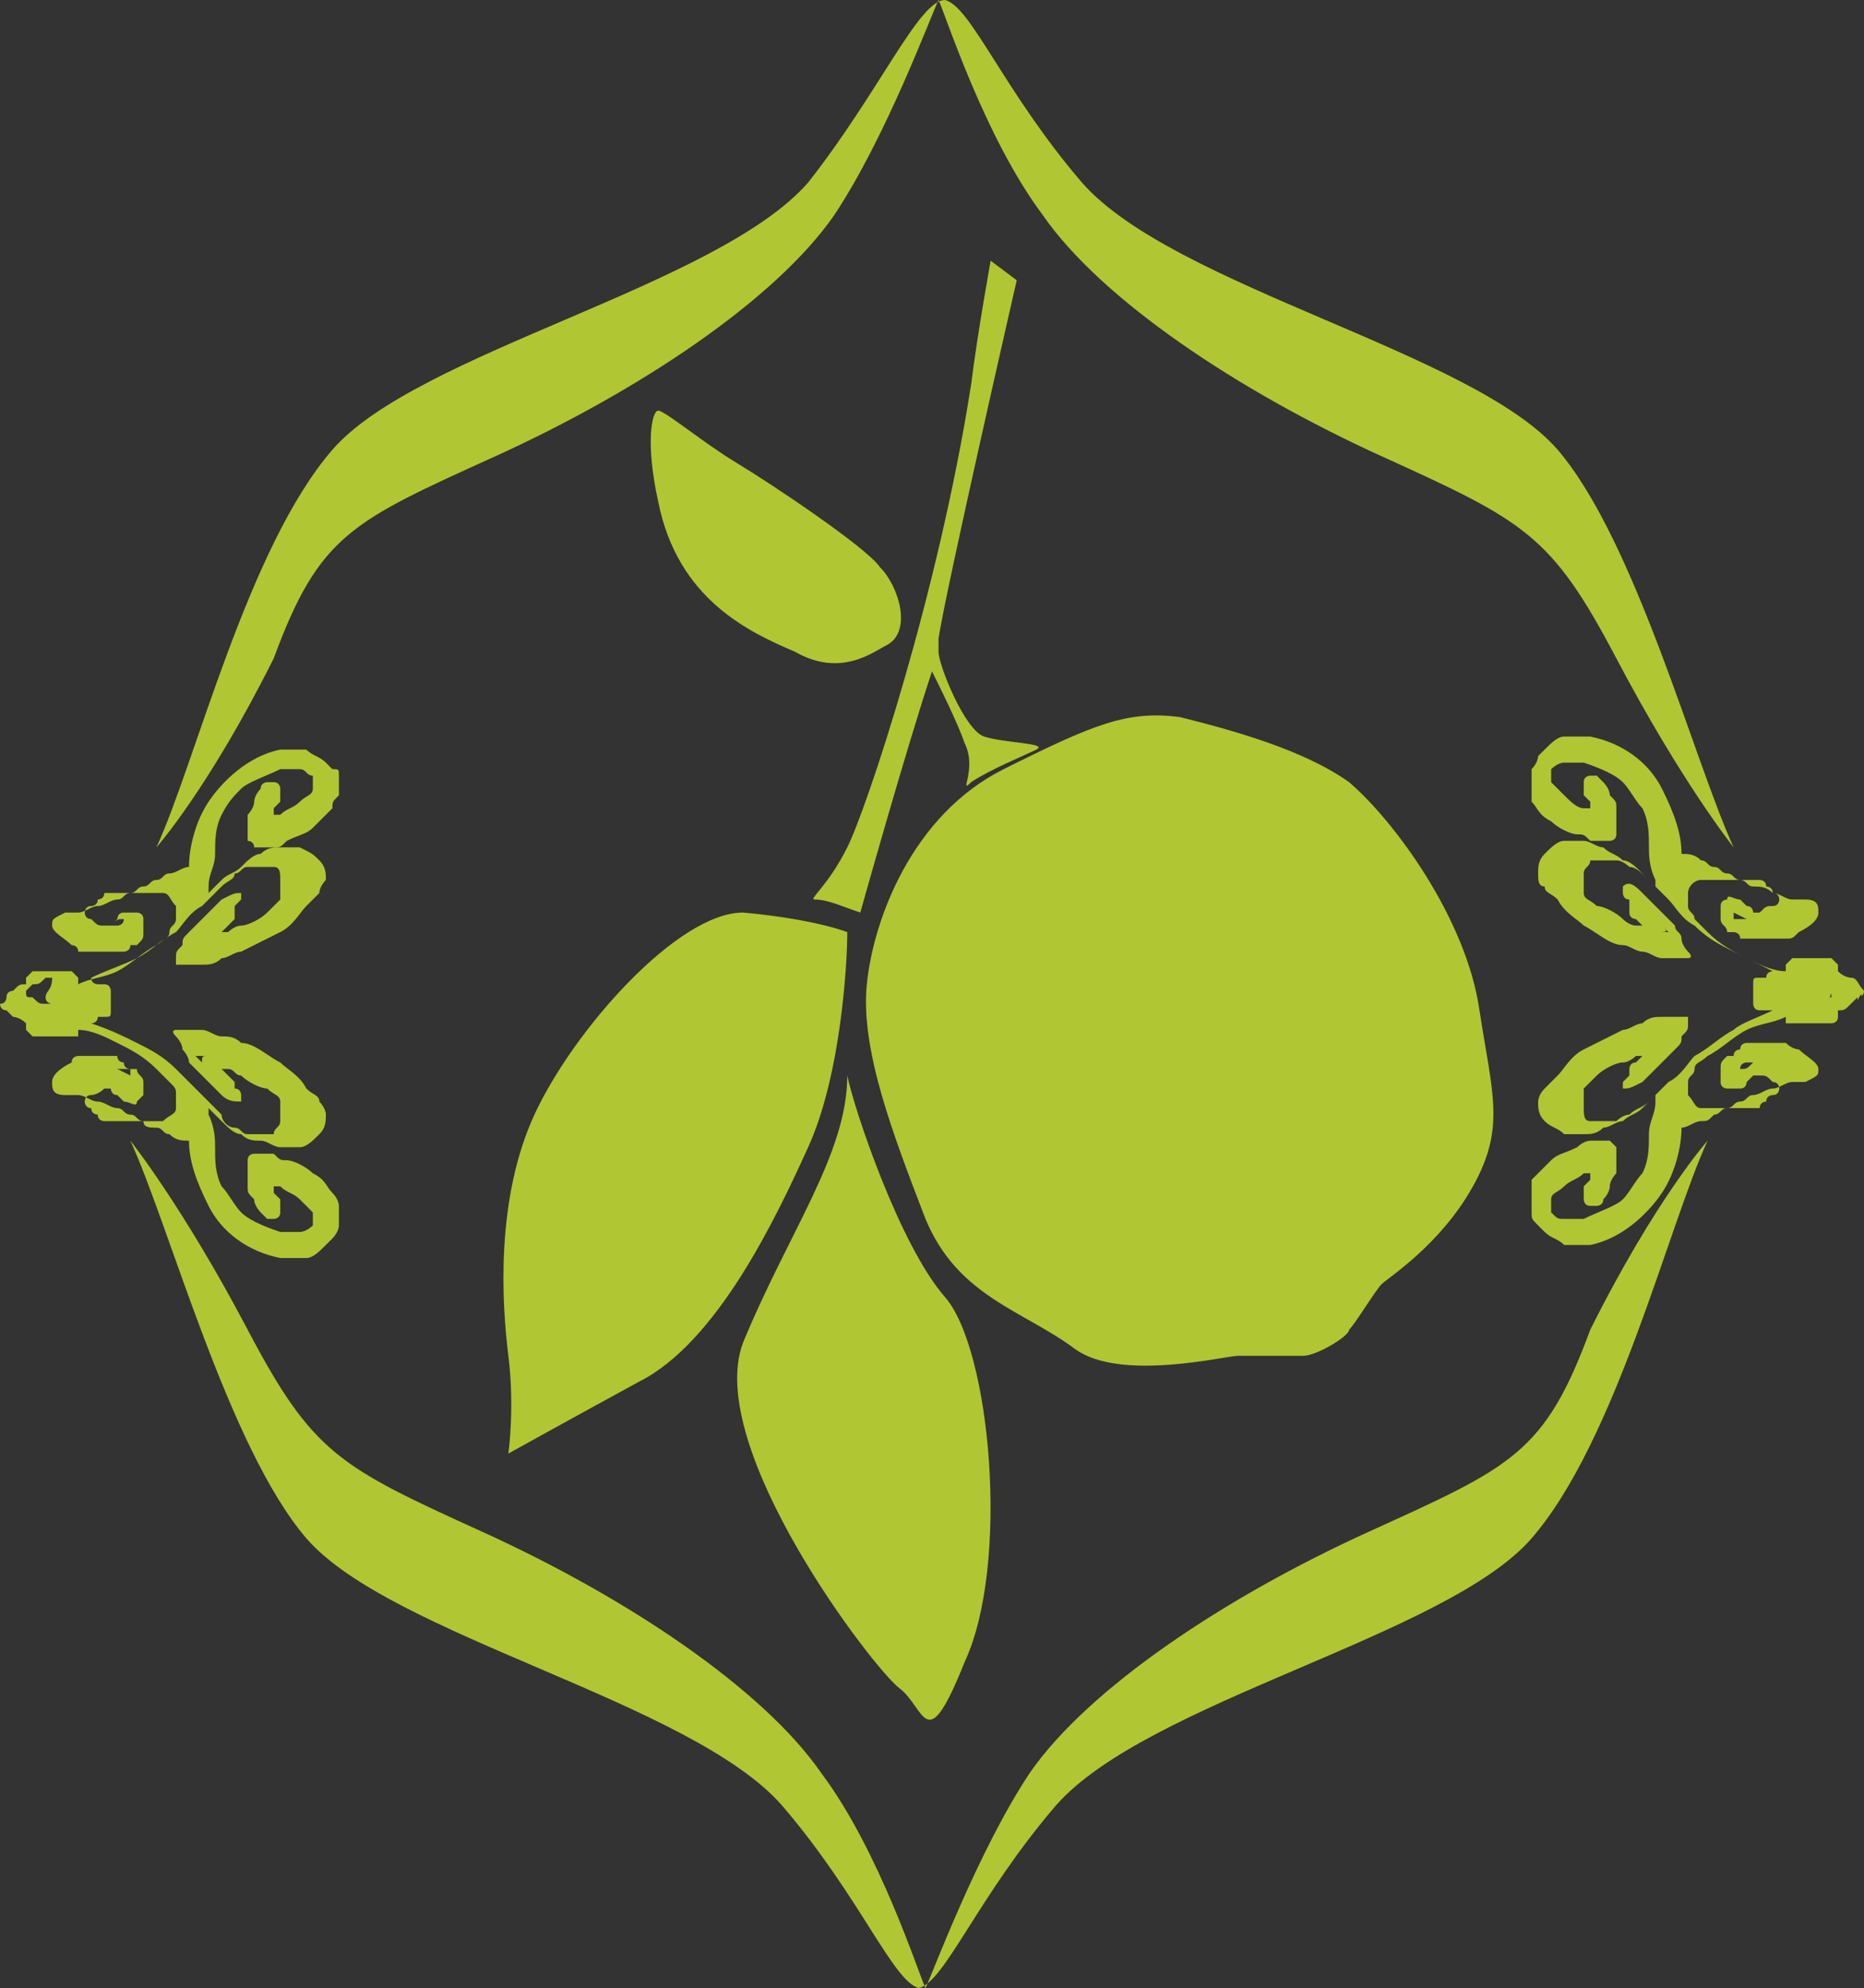 <?xml version="1.0" encoding="UTF-8" standalone="no"?>
<!-- Generator: Adobe Illustrator 22.1.0, SVG Export Plug-In . SVG Version: 6.00 Build 0)  -->

<svg
   xmlns:dc="http://purl.org/dc/elements/1.1/"
   xmlns:cc="http://creativecommons.org/ns#"
   xmlns:rdf="http://www.w3.org/1999/02/22-rdf-syntax-ns#"
   xmlns:svg="http://www.w3.org/2000/svg"
   xmlns="http://www.w3.org/2000/svg"
   xmlns:sodipodi="http://sodipodi.sourceforge.net/DTD/sodipodi-0.dtd"
   xmlns:inkscape="http://www.inkscape.org/namespaces/inkscape"
   version="1.1"
   id="Calque_1"
   x="0px"
   y="0px"
   viewBox="0 0 28.6 30.5"
   xml:space="preserve"
   sodipodi:docname="mobile-logo-mas-bnew.svg"
   width="28.6"
   height="30.5"
   inkscape:version="0.92.3 (2405546, 2018-03-11)"><rect x="0" y="0" width="28.6" height="30.5" fill="#333333" stroke="none"/><defs
   id="defs4060" /><sodipodi:namedview
   pagecolor="#ffffff"
   bordercolor="#666666"
   borderopacity="1"
   objecttolerance="10"
   gridtolerance="10"
   guidetolerance="10"
   inkscape:pageopacity="0"
   inkscape:pageshadow="2"
   inkscape:window-width="511"
   inkscape:window-height="403"
   id="namedview4058"
   showgrid="false"
   inkscape:zoom="5.4124501"
   inkscape:cx="14.050003"
   inkscape:cy="11.030736"
   inkscape:window-x="252"
   inkscape:window-y="270"
   inkscape:window-maximized="0"
   inkscape:current-layer="Calque_1" />
<style
   type="text/css"
   id="style3995">
	.st0{fill:#B1C633;}
	.st1{fill:#FFFFFF;}
</style>
<path
   class="st0"
   d="m 19,20.8 c 0.2,0 0.7,0 1,0 0.2,0 0.7,-0.3 0.7,-0.4 0.1,-0.1 0.4,-0.6 0.5,-0.7 0.1,-0.1 0.9,-0.6 1.4,-1.5 0.5,-0.9 0.3,-1.4 0.1,-2.7 -0.2,-1.4 -1.3,-2.9 -2,-3.5 -0.7,-0.5 -1.8,-0.8 -2.6,-1 -0.8,-0.1 -1.3,0.1 -2.7,0.8 -1.4,0.7 -2,2.3 -2.1,3.3 -0.1,1 0.4,2.3 0.9,3.6 0.5,1.2 1.5,1.4 2.3,2 0.7,0.5 2.3,0.1 2.5,0.1 z M 11.3,7.1 C 10.8,6.8 10.2,6.3 10.1,6.3 c -0.1,0 -0.2,0.5 0,1.4 0.3,1.5 1.4,2 2.1,2.3 0.7,0.4 1.2,0 1.4,-0.1 C 14,9.7 13.8,9 13.5,8.7 13.3,8.4 11.8,7.4 11.3,7.1 Z m 2.5,18.8 c 0.4,0.3 0.4,1.1 1,-0.4 0.7,-1.5 0.4,-4.8 -0.3,-5.6 -0.7,-0.8 -1.4,-2.9 -1.5,-3.4 0,0 0,0 0,0 0,1.2 -0.9,2.4 -1.6,4.1 -0.6,1.6 2,5 2.4,5.3 z m -4,-4.7 c 1.2,-0.6 2.1,-2.5 2.6,-3.6 0.5,-1.1 0.6,-2.8 0.6,-3.3 0,0 -0.5,-0.2 -1.6,-0.3 -1,0 -2.6,1.8 -3.2,3.1 -0.6,1.3 -0.5,2.9 -0.4,3.7 0.1,0.8 0,1.5 0,1.5 0,0 0.9,-0.5 2,-1.1 z M 15.6,4.3 15.2,4 c 0,0 -0.2,1.1 -0.3,1.9 -0.5,3.2 -1.6,6.5 -1.9,7.1 -0.3,0.6 -0.6,0.8 -0.5,0.8 0.2,0 0.4,0.1 0.7,0.2 0,0 0.7,-2.5 1.1,-3.7 0.1,0.2 0.4,0.8 0.5,1.1 0.2,0.4 -0.1,0.8 0.1,0.6 0.3,-0.2 0.8,-0.4 1,-0.5 0.2,-0.1 -0.5,-0.1 -0.8,-0.2 -0.3,-0.1 -0.7,-1.1 -0.7,-1.3 0,-0.1 0,-0.1 0,-0.2 0.1,-0.7 1.2,-5.5 1.2,-5.5 z M 7.6,7 C 9.8,6 11.9,4.6 12.8,3.3 13.6,2.1 14.3,0.2 14.4,0 c 0.1,0.2 0.7,2.1 1.6,3.3 0.9,1.3 3,2.7 5.2,3.7 2.2,1 2.6,1.2 3.6,3.1 1,1.9 1.8,2.9 1.8,2.9 C 26,11.7 25.1,8.3 23.9,6.9 22.6,5.4 18,4.4 16.6,2.8 15.4,1.4 14.9,0.1 14.5,0 c 0,0 0,0 0,0 0,0 0,0 0,0 0,0 0,0 0,0 0,0 0,0 0,0 -0.4,0 -1,1.4 -2.1,2.8 C 11,4.4 6.4,5.4 5.1,6.9 3.8,8.4 3,11.7 2.4,13 2.4,13 3.2,12.1 4.2,10.1 4.9,8.2 5.4,8 7.6,7 Z M 21,23.5 c -2.2,1 -4.3,2.4 -5.2,3.7 -0.8,1.2 -1.5,3.1 -1.6,3.3 C 14.1,30.3 13.5,28.4 12.6,27.2 11.7,25.9 9.6,24.5 7.4,23.5 5.2,22.5 4.8,22.3 3.8,20.4 2.8,18.5 2,17.5 2,17.5 c 0.6,1.3 1.5,4.7 2.7,6.1 1.3,1.5 5.9,2.5 7.3,4.1 1.2,1.4 1.7,2.7 2.1,2.8 v 0 c 0,0 0,0 0,0 0,0 0,0 0,0 0,0 0,0 0,0 0.4,-0.1 0.9,-1.4 2.1,-2.8 1.4,-1.6 6,-2.6 7.3,-4.1 1.3,-1.5 2.1,-4.8 2.7,-6.1 0,0 -0.8,0.9 -1.8,2.9 -0.7,1.9 -1.2,2.1 -3.4,3.1 z m 7.6,-8.3 c -0.1,0 -0.1,0 0,0 -0.1,-0.1 -0.1,-0.2 -0.2,-0.2 0,0 -0.1,0 -0.2,-0.1 0,0 0,0 0,0 0,0 0,0 0,0 0,0 0,0 0,-0.1 0,0 0,0 -0.1,-0.1 0,0 -0.1,0 -0.1,0 0,0 -0.1,0 -0.1,0 0,0 -0.1,0 -0.1,0 0,0 -0.1,0 -0.1,0 v 0 c 0,0 -0.1,0 -0.1,0 0,0 -0.1,0 -0.1,0 0,0 0,0 -0.1,0.1 0,0 0,0 0,0.1 -0.2,0 -0.4,-0.1 -0.6,-0.2 -0.2,-0.1 -0.4,-0.2 -0.6,-0.4 v 0 c 0,0 0,0 0,0 0,0 0,0 0,0 0,0 0,0 0,0 C 26.1,14.2 26.1,14.2 26,14.1 26,14 25.9,14 25.9,13.9 c 0,0 0,-0.1 0,-0.1 0,0 0,-0.1 0,-0.1 0,-0.1 0.1,-0.2 0.2,-0.2 0.1,0 0.2,0 0.3,0 0,0 0.1,0 0.1,0 0,0 0.1,0 0.1,0 0,0 0.1,0 0.1,0 0,0 0.1,0 0.1,0 0,0 0.1,0 0.1,0 0,0 0.1,0 0.1,0 0,0 0.1,0 0.1,0.1 0,0 0.1,0 0.1,0.1 0.1,0 0.1,0.1 0.1,0.1 0,0 0,0.1 -0.1,0.1 -0.1,0 -0.1,0 -0.2,0.1 0,0 0,0 -0.1,0 0,0 0,0 0,0 v 0 0 c 0,0 0,0 0,0 0,0 0,0 0,0 0,0 0,0 0,0 0,0 0,0 0,0 0,0 0,0 0,0 0,0 0,-0.1 -0.1,-0.1 0,0 0,0 0,0 0,0 -0.1,-0.1 -0.1,-0.1 -0.1,0 -0.2,-0.1 -0.2,0 0,0 -0.1,0 -0.1,0.1 0,0.1 0,0.1 0,0.2 0,0.1 0.1,0.1 0.1,0.2 0,0 0,0 0.1,0 0,0 0,0 0,0 0,0 0.1,0 0.1,0.1 0,0 0.1,0 0.1,0 0.1,0 0.1,0 0.2,0 0.1,0 0.1,0 0.2,0 0.1,0 0.1,0 0.2,0 0.1,0 0.1,0 0.2,-0.1 v 0 c 0.2,-0.1 0.3,-0.2 0.3,-0.3 0,-0.1 0,-0.2 -0.2,-0.2 v 0 c 0,0 0,0 -0.1,0 0,0 0,0 -0.1,0 -0.1,0 -0.2,-0.1 -0.3,-0.1 -0.1,-0.1 -0.2,-0.1 -0.3,-0.1 -0.1,0 -0.1,-0.1 -0.2,-0.1 -0.1,0 -0.1,-0.1 -0.2,-0.1 -0.1,0 -0.1,-0.1 -0.2,-0.1 -0.1,0 -0.1,-0.1 -0.2,-0.1 -0.1,-0.1 -0.2,-0.1 -0.3,-0.1 0,-0.3 -0.1,-0.6 -0.3,-1 -0.2,-0.4 -0.6,-0.7 -1.1,-0.8 -0.1,0 -0.3,0 -0.4,0 -0.1,0 -0.2,0.1 -0.3,0.2 0,0 -0.1,0.1 -0.1,0.1 0,0 0,0.1 -0.1,0.2 v 0 c 0,0 0,0 0,0 v 0 0 c 0,0 0,0 0,0 0,0 0,0 0,0.1 0,0 0,0.1 0,0.2 0,0.1 0,0.1 0,0.2 0.1,0.1 0.1,0.2 0.3,0.3 0.1,0.1 0.3,0.2 0.4,0.2 0.1,0 0.1,0 0.2,0.1 0.1,0 0.1,0 0.2,0 v 0 c 0,0 0.1,0 0.1,0 0,0 0.1,0 0.1,-0.1 0,0 0,0 0,-0.1 0,0 0,0 0,-0.1 0,0 0,0 0,-0.1 0,0 0,-0.1 0,-0.1 0,-0.1 0,-0.1 -0.1,-0.2 0,-0.1 -0.1,-0.2 -0.1,-0.2 0,0 0,0 0,0 0,0 -0.1,-0.1 -0.1,-0.1 0,0 0,0 0,0 0,0 -0.1,0 -0.1,0 0,0 -0.1,0 -0.1,0.1 0,0 0,0.1 0,0.1 0,0 0,0 0,0 v 0 0 c 0,0 0,0.1 0,0.1 0,0 0.1,0.1 0.1,0.1 0,0 0,0 0,0.1 0,0 0,0 0,0 0,0 -0.1,0 -0.1,0 -0.1,0 -0.2,-0.1 -0.3,-0.2 0,0 0,0 0,0 -0.1,-0.1 -0.1,-0.1 -0.2,-0.2 v 0 c 0,0 0,-0.1 0,-0.1 0,0 0,0 0,-0.1 0,0 0,0 0,0 0,0 0.1,-0.1 0.2,-0.1 0.1,0 0.2,0 0.3,0 0.3,0.1 0.5,0.2 0.6,0.3 0.1,0.1 0.2,0.3 0.3,0.4 0.1,0.2 0.1,0.4 0.1,0.6 0,0 0,0 0,0 0,0 0,0 0,0 0,0.1 0,0.3 0.1,0.5 0,0 0,0 0,0.1 -0.1,-0.1 -0.2,-0.2 -0.2,-0.2 -0.1,-0.1 -0.2,-0.2 -0.3,-0.2 -0.1,-0.1 -0.2,-0.1 -0.3,-0.2 -0.1,0 -0.2,-0.1 -0.3,-0.1 0,0 0,0 0,0 -0.1,0 -0.2,0 -0.3,0 -0.1,0 -0.2,0.1 -0.3,0.2 -0.1,0.1 -0.1,0.2 -0.1,0.3 0,0.1 0,0.2 0.1,0.2 0,0.1 0.1,0.1 0.2,0.2 0.1,0.2 0.3,0.3 0.4,0.4 0.2,0.1 0.4,0.3 0.6,0.3 0.1,0 0.2,0.1 0.3,0.1 0.1,0 0.2,0.1 0.3,0.1 0.1,0 0.2,0 0.2,0 0.1,0 0.1,0 0.2,0 0,0 0.1,0 0,-0.1 0,0 -0.1,-0.1 -0.1,-0.2 0,-0.1 -0.1,-0.1 -0.1,-0.2 -0.1,-0.1 -0.1,-0.1 -0.2,-0.2 0,0 0,0 0,0 -0.2,-0.2 -0.3,-0.3 -0.3,-0.3 -0.1,-0.1 -0.2,-0.2 -0.3,-0.1 v 0 c 0,0 0,0 0,0 0,0 0,0.1 0,0.1 0,0 0,0.1 0.1,0.1 v 0 c 0,0 0,0 0,0.1 0,0 0,0 0,0.1 0,0 0,0 0,0 v 0 0 0 c 0,0.1 0.1,0.1 0.1,0.1 v 0 0 c 0,0 0,0 0,0 v 0 c 0,0 0.1,0.1 0.1,0.1 0,0 0,0 0,0 0,0 0,0 -0.1,0 -0.1,0 -0.2,-0.1 -0.2,-0.1 -0.1,-0.1 -0.3,-0.2 -0.4,-0.2 -0.1,-0.1 -0.2,-0.1 -0.2,-0.2 0,-0.1 0,-0.2 0,-0.3 0,-0.1 0.1,-0.1 0.1,-0.2 0,0 0.1,0 0.2,0 0.1,0 0.1,0 0.2,0 0.1,0 0.2,0.1 0.2,0.1 v 0 c 0.1,0 0.2,0.1 0.3,0.2 0.1,0.1 0.2,0.2 0.3,0.3 0.1,0.1 0.2,0.3 0.4,0.4 0,0 0,0 0,0 0,0 0,0 0,0 0,0 0,0 0,0 0.2,0.2 0.4,0.3 0.6,0.4 0.2,0.1 0.4,0.2 0.6,0.3 0,0 0,0 0,0 0,0 0,0 0,0 0,0 0,0 0,0 0,0 0,0 0,0 0,0 0,0 0,0 0,0 -0.1,0 -0.1,0.1 0,0 -0.1,0 -0.1,0 -0.1,0 -0.1,0 -0.1,0.1 0,0 0,0.1 0,0.1 0,0 0,0 0,0 0,0 0,0 0,0.1 v 0 c 0,0 0,0.1 0,0.1 0,0 0,0.1 0.1,0.1 0,0 0.1,0 0.1,0 0,0 0.1,0 0.1,0 v 0 0 c 0,0 0,0 0,0 0,0 0,0 0,0 0,0 0,0 0,0 0,0 0,0 0,0 -0.2,0.1 -0.5,0.2 -0.6,0.3 -0.2,0.1 -0.4,0.3 -0.6,0.4 0,0 0,0 0,0 0,0 0,0 0,0 0,0 0,0 0,0 -0.1,0.1 -0.2,0.3 -0.4,0.4 -0.1,0.1 -0.2,0.2 -0.3,0.3 -0.1,0.1 -0.2,0.1 -0.3,0.2 0,0 0,0 0,0 -0.1,0 -0.2,0.1 -0.2,0.1 -0.1,0 -0.1,0 -0.2,0 -0.1,0 -0.1,0 -0.2,0 -0.1,0 -0.1,-0.1 -0.1,-0.2 0,-0.1 0,-0.2 0,-0.3 v 0 c 0.1,-0.1 0.1,-0.1 0.2,-0.2 0.1,-0.1 0.3,-0.2 0.4,-0.2 0.1,0 0.2,-0.1 0.2,-0.1 0,0 0.1,0 0.1,0 0,0 0,0 0,0 0,0 -0.1,0.1 -0.1,0.1 v 0 c 0,0 0,0 0,0 v 0 0 c -0.1,0 -0.1,0.1 -0.1,0.1 0,0 0,0 0,0 v 0 c 0,0 0,0 0,0 0,0 0,0.1 0,0.1 0,0 0,0 0,0 0,0 0,0 0,0 0,0 -0.1,0.1 -0.1,0.1 0,0.1 0,0.1 0,0.1 v 0 0 c 0.1,0 0.1,0 0.3,-0.1 0.1,-0.1 0.2,-0.2 0.3,-0.3 0,0 0,0 0,0 0.1,-0.1 0.2,-0.2 0.2,-0.2 0.1,-0.1 0.1,-0.1 0.1,-0.2 0.1,-0.1 0.1,-0.1 0.1,-0.2 0,-0.1 0,-0.1 0,-0.1 0,0 -0.1,0 -0.2,0 -0.1,0 -0.1,0 -0.2,0 -0.1,0 -0.2,0 -0.3,0.1 -0.1,0 -0.2,0.1 -0.3,0.1 -0.2,0.1 -0.4,0.2 -0.6,0.3 -0.2,0.1 -0.3,0.3 -0.4,0.4 -0.1,0.1 -0.1,0.1 -0.2,0.2 -0.1,0.1 -0.1,0.2 -0.1,0.2 0,0.1 0,0.2 0.1,0.3 0.1,0.1 0.2,0.1 0.3,0.2 0.1,0 0.2,0 0.3,0 0,0 0,0 0,0 0.1,0 0.2,0 0.3,-0.1 0.1,0 0.2,-0.1 0.3,-0.1 0.1,-0.1 0.2,-0.1 0.3,-0.2 0.1,-0.1 0.2,-0.2 0.2,-0.2 0,0 0,0 0,0.1 0,0.2 -0.1,0.3 -0.1,0.5 v 0 c 0,0 0,0 0,0 0,0.2 0,0.4 -0.1,0.6 -0.1,0.1 -0.2,0.3 -0.3,0.4 -0.1,0.1 -0.4,0.2 -0.6,0.3 -0.1,0 -0.2,0 -0.3,0 -0.1,0 -0.1,0 -0.2,-0.1 0,0 0,0 0,0 0,0 0,0 0,-0.1 0,0 0,-0.1 0,-0.1 0,-0.1 0.1,-0.1 0.2,-0.2 0,0 0,0 0,0 0.1,-0.1 0.2,-0.1 0.3,-0.2 0,0 0.1,0 0.1,0 0,0 0,0 0,0 0,0 0,0 0,0.1 0,0 -0.1,0.1 -0.1,0.1 0,0 0,0.1 0,0.1 v 0 0 c 0,0 0,0 0,0 0,0 0,0.1 0,0.1 0,0 0,0.1 0.1,0.1 0,0 0.1,0 0.1,0 0,0 0,0 0,0 0,0 0.1,0 0.1,-0.1 v 0 c 0.1,-0.1 0.1,-0.2 0.1,-0.2 0,-0.1 0.1,-0.2 0.1,-0.2 0,0 0,-0.1 0,-0.1 0,0 0,0 0,-0.1 0,0 0,0 0,-0.1 0,0 0,-0.1 0,-0.1 0,0 0,0 -0.1,-0.1 0,0 -0.1,0 -0.1,0 0,0 -0.1,0 -0.2,0 0,0 -0.1,0 -0.2,0.1 -0.2,0.1 -0.3,0.1 -0.4,0.2 -0.1,0.1 -0.2,0.2 -0.3,0.3 0,0 0,0.1 0,0.2 0,0.1 0,0.1 0,0.2 0,0 0,0 0,0.1 0,0 0,0 0,0 v 0 0 c 0,0 0,0 0,0 v 0 c 0,0.1 0,0.1 0.1,0.2 0,0 0.1,0.1 0.1,0.1 0.1,0.1 0.2,0.1 0.3,0.2 0.1,0 0.2,0 0.4,0 0.5,-0.1 0.9,-0.5 1.1,-0.8 0.2,-0.3 0.3,-0.7 0.3,-1 0.1,0 0.2,-0.1 0.3,-0.1 0.1,0 0.1,0 0.2,-0.1 0.1,0 0.1,-0.1 0.2,-0.1 0.1,0 0.1,-0.1 0.2,-0.1 0.1,0 0.1,-0.1 0.2,-0.1 0.1,0 0.2,-0.1 0.3,-0.1 0.1,0 0.2,-0.1 0.3,-0.1 0,0 0,0 0.1,0 0,0 0,0 0.1,0 0.2,-0.1 0.2,-0.1 0.2,-0.2 0,-0.1 -0.2,-0.2 -0.3,-0.3 v 0 c 0,0 -0.1,0 -0.2,-0.1 -0.1,0 -0.1,0 -0.2,0 -0.1,0 -0.1,0 -0.2,0 -0.1,0 -0.1,0 -0.2,0 0,0 -0.1,0 -0.1,0.1 0,0 -0.1,0 -0.1,0.1 0,0 0,0 0,0 0,0 0,0 -0.1,0 -0.1,0.1 -0.1,0.1 -0.1,0.2 0,0.1 0,0.1 0,0.2 0,0.1 0.1,0.1 0.1,0.1 0.1,0 0.1,0 0.2,0 0.1,0 0.1,-0.1 0.1,-0.1 0,0 0,0 0,0 0,0 0.1,-0.1 0.1,-0.1 0,0 0,0 0,0 0,0 0,0 0,0 0,0 0,0 0,0 0,0 0,0 0,0 0,0 0,0 0,0 0,0 0,0 0,0 0,0 0,0 0,0 0,0 0,0 0.1,0 0.1,0 0.1,0 0.2,0.1 0.1,0 0.1,0.1 0.1,0.1 0,0 0,0.1 -0.1,0.1 0,0 -0.1,0 -0.1,0.1 0,0 -0.1,0 -0.1,0.1 0,0 -0.1,0 -0.1,0 0,0 -0.1,0 -0.1,0 0,0 -0.1,0 -0.1,0 0,0 -0.1,0 -0.1,0 0,0 -0.1,0 -0.1,0 0,0 -0.1,0 -0.1,0 -0.1,0 -0.2,0 -0.3,0 -0.1,0 -0.1,-0.1 -0.2,-0.2 0,0 0,-0.1 0,-0.1 0,0 0,-0.1 0,-0.1 0,-0.1 0.1,-0.1 0.1,-0.2 0,-0.1 0.1,-0.1 0.2,-0.2 0,0 0,0 0,0 v 0 c 0,0 0,0 0,0 0,0 0,0 0,0 0.2,-0.1 0.4,-0.3 0.6,-0.4 0.2,-0.1 0.4,-0.1 0.6,-0.2 0,0 0,0 0,0.1 0,0 0,0 0.1,0 0,0 0,0 0.1,0 0,0 0.1,0 0.1,0 v 0 c 0,0 0.1,0 0.1,0 0,0 0.1,0 0.1,0 0,0 0.1,0 0.1,0 0,0 0.1,0 0.1,0 0,0 0.1,0 0.1,-0.1 0,0 0,0 0,-0.1 0,0 0,0 0,0 v 0 c 0.1,0 0.1,0 0.2,-0.1 0,0 0.1,-0.1 0.1,-0.1 0,0.1 0,0 0.1,-0.1 v 0 c 0,0.1 -0.1,0.1 0,0 -0.1,0 0,0 0,0 z m -1.8,-1.1 c -0.1,0 -0.1,0 -0.2,0 0,0 0,0 0,0 0,0 0,0 0,0 0,0 0,0 0,-0.1 0,0 0,0 0,0 0,0 0,0 0,0 0.2,0.1 0.2,0.1 0.2,0.1 0.1,0 0.1,0 0,0 z m -1.3,0.1 c 0.1,0 0.1,0 0,0 0.1,0.1 0.1,0.1 0,0 0.1,0.1 0.1,0.1 0.1,0.1 v 0 c 0,0 0,0 -0.1,0 0,0 0,0 -0.1,0 0.2,0 0.2,0 0.1,-0.1 0,0 0,0 0,0 z m 0,2 c 0.1,0 0.1,0 0,0 0.1,0 0.1,0 0.1,0 0,0 0,0 0,0 0,0 0,0 -0.1,0 0.1,0 0.1,0 0,0 0,0.1 0,0.1 0,0.1 0,0 0,0 0,0 0.1,-0.1 0.1,-0.1 0,-0.1 z m 1.2,0.2 c 0,0 0,0 0,0 0,0 0,0 0,0 0,0 0,0 0,0 0,0 0,0 0,0 0,0 0,0 0,0 0,-0.1 0.1,-0.1 0.1,-0.1 0,0 0,0 0.1,0 -0.1,0.1 -0.1,0.1 -0.2,0.1 z m 0.6,-1.1 c 0,0 0,0 0,0 0,0 0,-0.1 0,0 0,-0.1 0,-0.1 0,0 0,-0.1 0,-0.1 0,0 0,-0.1 0,-0.1 0,0 0,0 0,0 0,0 0,0 0,0 0,0 z m 0.8,0 c 0,0 -0.1,0 -0.1,0.1 -0.1,0 -0.1,0 -0.2,0.1 0,0 0,0 -0.1,0 -0.1,0 -0.1,0 -0.2,0 0,0 -0.1,0 -0.1,0 0,0 0.1,0 0.1,0 0,0 0,0 0,0 0,0 0,0 0,0 0,0 0.1,0 0.1,0 0,0 0,0 0,0 0.1,0 0.1,0 0.1,0 0,0 0,0 0,0 0,0 0,0 0,0 0,0 0,0 0,0 0,0 0,0 0,0 0,0 -0.1,0 -0.1,0 v 0 c 0,0 -0.1,0 -0.1,0 0,0 0,0 0,0 0,0 0,0 0,0 0,0 -0.1,0 -0.1,0 0,0 0.1,0 0.1,0 0,0 0.1,0 0.2,0 0,0 0.1,0 0.1,0 0.1,0 0.1,0 0.2,0.1 0.1,-0.4 0.1,-0.4 0.1,-0.3 0.1,-0.1 0.1,-0.1 0,0 0.1,0 0.1,0 0,0 z m -3.2,1.6 c 0,0 0,0 0,0 z m -21.2,0 v 0 c 0,0 0,0 0,0 z m -1.3,0.4 c 0.1,0 0.1,0.1 0.2,0.1 0.1,0.1 0.2,0.1 0.3,0.1 0,0.3 0.1,0.6 0.3,1 0.2,0.4 0.6,0.7 1.1,0.8 0.1,0 0.3,0 0.4,0 0.1,0 0.2,-0.1 0.3,-0.2 0,0 0.1,-0.1 0.1,-0.1 0,0 0.1,-0.1 0.1,-0.2 v 0 c 0,0 0,0 0,0 v 0 0 c 0,0 0,0 0,0 0,0 0,0 0,-0.1 0,0 0,-0.1 0,-0.2 0,0 0,-0.1 -0.1,-0.2 C 5,18.2 5,18.1 4.8,18 4.7,17.9 4.5,17.8 4.4,17.8 c -0.1,0 -0.1,0 -0.2,-0.1 -0.1,0 -0.1,0 -0.2,0 0,0 -0.1,0 -0.1,0 0,0 -0.1,0 -0.1,0.1 0,0 0,0 0,0.1 0,0 0,0 0,0.1 0,0 0,0 0,0.1 0,0 0,0.1 0,0.1 0,0.1 0,0.1 0.1,0.2 0,0.1 0.1,0.2 0.1,0.2 0,0 0,0 0,0 0,0 0.1,0.1 0.1,0.1 0,0 0,0 0,0 0,0 0.1,0 0.1,0 0,0 0.1,0 0.1,-0.1 0,0 0,-0.1 0,-0.1 0,0 0,0 0,0 v 0 0 c 0,0 0,-0.1 0,-0.1 0,0 -0.1,-0.1 -0.1,-0.1 0,0 0,0 0,-0.1 0,0 0,0 0,0 0,0 0.1,0 0.1,0 0.1,0.1 0.2,0.1 0.3,0.2 0,0 0,0 0,0 0.1,0.1 0.1,0.1 0.2,0.2 0,0 0,0.1 0,0.1 0,0 0,0 0,0.1 0,0 0,0 0,0 0,0 -0.1,0.1 -0.2,0.1 -0.1,0 -0.2,0 -0.3,0 C 4,18.8 3.8,18.7 3.7,18.6 3.6,18.5 3.5,18.3 3.4,18.2 3.3,18 3.3,17.8 3.3,17.6 v 0 0 c 0,-0.1 0,-0.3 -0.1,-0.5 0,0 0,0 0,-0.1 0.1,0.1 0.2,0.2 0.2,0.2 0.1,0.1 0.2,0.2 0.3,0.2 0.1,0.1 0.2,0.1 0.3,0.1 0.1,0 0.2,0.1 0.3,0.1 0,0 0,0 0,0 0.1,0 0.2,0 0.3,0 0.1,0 0.2,-0.1 0.3,-0.2 C 5,17.3 5,17.2 5,17.1 5,17 4.9,16.9 4.9,16.9 4.9,16.8 4.8,16.8 4.7,16.7 4.6,16.5 4.4,16.4 4.3,16.3 4.1,16.2 3.9,16 3.7,16 3.6,15.9 3.5,15.9 3.4,15.9 c -0.1,0 -0.2,-0.1 -0.3,-0.1 -0.1,0 -0.2,0 -0.2,0 -0.1,0 -0.1,0 -0.2,0 0,0 -0.1,0 0,0.1 0,0 0.1,0.1 0.1,0.2 0,0 0.1,0.1 0.1,0.2 0.1,0.1 0.1,0.1 0.2,0.2 v 0 c 0.2,0.2 0.3,0.3 0.3,0.3 0.1,0.1 0.2,0.1 0.3,0.1 v 0 0 c 0,0 0,-0.1 0,-0.1 0,0 0,-0.1 -0.1,-0.1 0,0 0,0 0,0 0,0 0,0 0,0 0,0 0,0 0,-0.1 0,0 0,0 0,0 v 0 c 0,0 0,0 0,0 0,0 -0.1,-0.1 -0.1,-0.1 0,0 0,0 0,0 v 0 c 0,0 0,0 0,0 v 0 c 0,0 -0.1,-0.1 -0.1,-0.1 0,0 0,0 0,0 0,0 0.1,0 0.1,0 0.1,0 0.1,0.1 0.2,0.1 0.1,0.1 0.3,0.2 0.4,0.2 0.1,0.1 0.2,0.1 0.2,0.2 v 0 c 0,0.1 0,0.2 0,0.3 0,0.1 -0.1,0.1 -0.1,0.2 0,0 -0.1,0 -0.2,0 -0.1,0 -0.1,0 -0.2,0 -0.1,0 -0.1,-0.1 -0.2,-0.1 0,0 0,0 0,0 C 3.5,17.3 3.4,17.2 3.4,17.1 3.3,17 3.2,16.9 3.1,16.8 3,16.7 2.9,16.6 2.7,16.4 c 0,0 0,0 0,0 0,0 0,0 0,0 0,0 0,0 0,0 C 2.5,16.2 2.3,16.1 2.1,16 1.9,15.9 1.7,15.8 1.4,15.7 c 0,0 0,0 0,0 0,0 0,0 0,0 0,0 0,0 0,0 0,0 0,0 0,0 v 0 0 c 0,0 0.1,0 0.1,-0.1 0,0 0.1,0 0.1,0 0.1,0 0.1,0 0.1,-0.1 0,0 0,-0.1 0,-0.1 v 0 c 0,0 0,0 0,-0.1 0,0 0,0 0,0 0,0 0,-0.1 0,-0.1 0,0 0,-0.1 -0.1,-0.1 0,0 -0.1,0 -0.1,0 0,0 -0.1,0 -0.1,-0.1 0,0 0,0 0,0 v 0 c 0,0 0,0 0,0 0,0 0,0 0,0 0,0 0,0 0,0 0,0 0,0 0,0 0.2,-0.1 0.5,-0.2 0.7,-0.3 0.2,-0.1 0.4,-0.3 0.6,-0.4 0,0 0,0 0,0 0,0 0,0 0,0 0,0 0,0 0,0 0.1,-0.1 0.2,-0.3 0.4,-0.4 0.1,-0.1 0.2,-0.2 0.3,-0.3 0.1,-0.1 0.2,-0.1 0.2,-0.2 v 0 c 0.1,0 0.1,-0.1 0.2,-0.1 0.1,0 0.1,0 0.2,0 0.1,0 0.1,0 0.2,0 0.1,0 0.1,0.1 0.1,0.2 0,0.1 0,0.2 0,0.3 v 0 C 4.2,13.9 4.2,13.9 4.1,14 4,14.1 3.8,14.2 3.7,14.2 c -0.1,0 -0.2,0.1 -0.2,0.1 0,0 -0.1,0 -0.1,0 0,0 0,0 0,0 0,0 0.1,-0.1 0.1,-0.1 v 0 c 0,0 0,0 0,0 v 0 c 0,0 0,0 0,0 0,0 0.1,-0.1 0.1,-0.1 v 0 0 0 c 0,0 0,0 0,0 0,0 0,-0.1 0,-0.1 0,0 0,0 0,-0.1 v 0 c 0,0 0.1,-0.1 0.1,-0.1 0,-0.1 0,-0.1 0,-0.1 v 0 0 c -0.1,0 -0.1,0 -0.3,0.1 -0.1,0.1 -0.2,0.2 -0.3,0.3 0,0 0,0 0,0 -0.1,0.1 -0.2,0.2 -0.2,0.2 -0.1,0.1 -0.1,0.1 -0.1,0.2 -0.1,0.1 -0.1,0.1 -0.1,0.2 0,0.1 0,0.1 0,0.1 0,0 0.1,0 0.2,0 0.1,0 0.1,0 0.2,0 0.1,0 0.2,0 0.3,-0.1 0.1,0 0.2,-0.1 0.3,-0.1 C 3.9,14.5 4.1,14.4 4.3,14.3 4.5,14.2 4.6,14 4.7,13.9 4.8,13.8 4.8,13.8 4.9,13.7 4.9,13.6 5,13.5 5,13.5 5,13.4 5,13.3 4.9,13.2 4.8,13.1 4.8,13.1 4.6,13 c -0.1,0 -0.2,0 -0.3,0 0,0 0,0 0,0 -0.1,0 -0.2,0 -0.3,0.1 -0.1,0 -0.2,0.1 -0.3,0.2 -0.1,0.1 -0.2,0.1 -0.3,0.2 -0.1,0.1 -0.2,0.2 -0.2,0.2 0,0 0,0 0,-0.1 0,-0.2 0.1,-0.3 0.1,-0.5 0,0 0,0 0,0 v 0 c 0,-0.2 0,-0.4 0.1,-0.6 0.1,-0.2 0.2,-0.3 0.3,-0.4 0.1,-0.1 0.4,-0.2 0.6,-0.3 0.1,0 0.2,0 0.3,0 0.1,0 0.1,0.1 0.2,0.1 0,0 0,0 0,0 0,0 0,0 0,0.1 0,0 0,0.1 0,0.1 v 0 c 0,0.1 -0.1,0.1 -0.2,0.2 v 0 c -0.1,0.1 -0.2,0.1 -0.3,0.2 0,0 -0.1,0 -0.1,0 0,0 0,0 0,0 0,0 0,0 0,-0.1 0,0 0.1,-0.1 0.1,-0.1 0,0 0,-0.1 0,-0.1 v 0 0 c 0,0 0,0 0,0 0,0 0,-0.1 0,-0.1 0,0 0,-0.1 -0.1,-0.1 0,0 -0.1,0 -0.1,0 0,0 0,0 0,0 0,0 -0.1,0 -0.1,0.1 0,0 0,0 0,0 -0.1,0.1 -0.1,0.2 -0.1,0.2 0,0.1 -0.1,0.2 -0.1,0.2 0,0 0,0.1 0,0.1 0,0 0,0 0,0.1 0,0 0,0 0,0.1 0,0 0,0.1 0,0.1 0,0 0.1,0 0.1,0.1 0,0 0.1,0 0.1,0 v 0 c 0.1,0 0.1,0 0.2,0 0.1,0 0.1,0 0.2,-0.1 0.2,-0.1 0.3,-0.1 0.4,-0.2 0.1,-0.1 0.2,-0.2 0.3,-0.3 0,-0.1 0,-0.1 0.1,-0.2 0,-0.1 0,-0.1 0,-0.2 0,0 0,0 0,-0.1 0,0 0,0 0,0 v 0 0 c 0,0 0,0 0,0 v 0 c 0,-0.1 0,-0.1 -0.1,-0.1 0,0 -0.1,-0.1 -0.1,-0.1 -0.1,-0.1 -0.2,-0.1 -0.3,-0.2 -0.1,0 -0.2,0 -0.4,0 -0.5,0.1 -0.9,0.5 -1.1,0.8 -0.2,0.3 -0.3,0.7 -0.3,1 -0.1,0 -0.2,0.1 -0.3,0.1 -0.1,0 -0.1,0.1 -0.2,0.1 -0.1,0 -0.1,0.1 -0.2,0.1 -0.1,0 -0.1,0.1 -0.2,0.1 -0.1,0 -0.1,0.1 -0.2,0.1 -0.1,0 -0.2,0.1 -0.3,0.1 -0.1,0 -0.2,0.1 -0.3,0.1 0,0 0,0 -0.1,0 0,0 0,0 -0.1,0 v 0 c -0.2,0.1 -0.2,0.1 -0.2,0.2 0,0.1 0.2,0.2 0.3,0.3 0,0 0,0 0,0 0,0 0.1,0 0.1,0.1 0.1,0 0.1,0 0.2,0 0.1,0 0.1,0 0.2,0 0.1,0 0.1,0 0.2,0 0,0 0.1,0 0.1,0 0,0 0.1,0 0.1,-0.1 0,0 0,0 0,0 0,0 0,0 0.1,0 0.1,-0.1 0.1,-0.1 0.1,-0.2 0,-0.1 0,-0.1 0,-0.2 C 2.2,14 2.1,14 2.1,14 2,14 2,14 1.9,14 c -0.1,0 -0.1,0.1 -0.1,0.1 0,0 0,0 0,0 0,0 -0.1,0.1 -0.1,0.1 0,0 0,0 0,0 0,0 0,0 0,0 0,0 0,0 0,0 0,0 0,0 0,0 0,0 0,0 0,0 v 0 0 c 0,0 0,0 0,0 0,0 0,0 -0.1,0 -0.1,0 -0.1,0 -0.2,-0.1 -0.1,0 -0.1,-0.1 -0.1,-0.1 0,0 0,-0.1 0.1,-0.1 0,0 0.1,0 0.1,-0.1 0,0 0.1,0 0.1,-0.1 0,0 0.1,0 0.1,0 0,0 0.1,0 0.1,0 0,0 0.1,0 0.1,0 0,0 0.1,0 0.1,0 0,0 0.1,0 0.1,0 0,0 0.1,0 0.1,0 0.1,0 0.2,0 0.3,0 0.1,0 0.1,0.1 0.2,0.2 0,0 0,0.1 0,0.1 0,0 0,0.1 0,0.1 0,0.1 -0.1,0.1 -0.1,0.2 0,0.1 -0.1,0.1 -0.2,0.2 0,0 0,0 0,0 0,0 0,0 0,0 0,0 0,0 0,0 v 0 C 2.2,14.6 2,14.8 1.8,14.9 1.6,15 1.4,15 1.2,15.1 c 0,0 0,0 0,-0.1 0,0 0,0 -0.1,-0.1 0,0 0,0 -0.1,0 0,0 -0.1,0 -0.1,0 v 0 c 0,0 -0.1,0 -0.1,0 0,0 -0.1,0 -0.1,0 0,0 -0.1,0 -0.1,0 0,0 -0.1,0 -0.1,0 0,0 0,0 -0.1,0.1 0,0 0,0 0,0.1 0,0 0,0 0,0 0,0 0,0 0,0 -0.1,0 -0.1,0 -0.2,0.1 0,0 -0.1,0 -0.1,0.1 0,0 0,0.1 -0.1,0.1 v 0 c 0,0 0,0 0,0 0,0 0,0 0,0 v 0 c 0,0 0,0.1 0.1,0.1 0,0 0.1,0.1 0.1,0.1 0,0 0.1,0 0.2,0.1 v 0 c 0,0 0,0 0,0 0,0 0,0 0,0.1 0,0 0,0 0.1,0.1 0,0 0.1,0 0.1,0 0,0 0.1,0 0.1,0 0,0 0.1,0 0.1,0 0,0 0.1,0 0.1,0 v 0 c 0,0 0.1,0 0.1,0 0,0 0.1,0 0.1,0 0,0 0,0 0.1,0 0,0 0,0 0,-0.1 0.2,0 0.4,0.1 0.6,0.2 0.2,0.1 0.4,0.2 0.6,0.4 0,0 0,0 0,0 0,0 0,0 0,0 v 0 c 0,0 0,0 0,0 0.1,0.1 0.1,0.1 0.2,0.2 0.1,0.1 0.1,0.1 0.1,0.2 0,0 0,0.1 0,0.1 0,0 0,0.1 0,0.1 0,0.1 -0.1,0.1 -0.2,0.2 -0.1,0 -0.2,0 -0.3,0 0,0 -0.1,0 -0.1,0 0,0 -0.1,0 -0.1,0 0,0 -0.1,0 -0.1,0 0,0 -0.1,0 -0.1,0 0,0 -0.1,0 -0.1,0 0,0 -0.1,0 -0.1,0 0,0 -0.1,0 -0.1,-0.1 0,0 -0.1,0 -0.1,-0.1 -0.1,0 -0.1,-0.1 -0.1,-0.1 0,0 0,-0.1 0.1,-0.1 0,0 0.1,0 0.2,-0.1 0,0 0,0 0.1,0 0,0 0,0 0,0 0,0 0,0 0,0 0,0 0,0 0,0 0,0 0,0 0,0 0,0 0,0 0,0 0,0 0,0 0,0 0,0 0,0 0,0 0,0 0,0.1 0.1,0.1 0,0 0,0 0,0 0,0 0.1,0.1 0.1,0.1 0.1,0 0.2,0.1 0.2,0 0,0 0.1,-0.1 0.1,-0.1 0,-0.1 0,-0.1 0,-0.2 0,-0.1 -0.1,-0.1 -0.1,-0.2 0,0 0,0 -0.1,0 0,0 0,0 0,0 0,0 -0.1,0 -0.1,-0.1 0,0 -0.1,0 -0.1,-0.1 -0.1,0 -0.1,0 -0.2,0 -0.1,0 -0.1,0 -0.2,0 -0.1,0 -0.1,0 -0.2,0 0,0 -0.1,0 -0.1,0.1 0,0 0,0 0,0 -0.2,0.1 -0.3,0.2 -0.3,0.3 0,0.1 0,0.2 0.2,0.2 0,0 0,0 0.1,0 0,0 0,0 0.1,0 0.1,0 0.2,0.1 0.3,0.1 0.1,0 0.2,0.1 0.3,0.1 0.1,0 0.1,0.1 0.2,0.1 0.1,0 0.1,0.1 0.2,0.1 0,0.1 0.1,0.1 0.2,0.1 z m 0.7,-1 c 0,0 0,0 0,0 C 3,16.2 3,16.2 3.1,16.3 3,16.2 3,16.2 3,16.2 c 0,0 0,0 0,0 0,0 0,0 0.1,0 0,0 0,0 0.1,0 -0.1,0 -0.1,0 -0.1,0.1 0,0 0,0 0,0 z m 0,-2 c 0,0 -0.1,0 0,0 -0.1,0 -0.1,0 -0.1,0 v 0 c 0,0 0,0 0.1,0 -0.1,0 -0.1,0 0,0 0,-0.1 0,-0.1 0,-0.1 0,0 0,0 0,0 0,0.1 0,0.1 0,0.1 z M 1.9,14.1 c 0,0 0,0 0,0 0,0 0,0 0,0 0,0 0,0 0,0 0,0 0,0 0,0 0,0 0,0 0,0 0,0.1 -0.1,0.1 -0.1,0.1 0,0 0,0 -0.1,0 0.1,-0.1 0.1,-0.1 0.2,-0.1 z m -1.2,1.2 c 0,0 0,0 0,0 0,0 0,0 0,0 0,0.1 0.1,0.1 0.1,0.1 0,0 0,0 0,0 0,0 0,0 0.1,0 0,0 0,0 0,0 0,0 0,0 0,0 0,0 0.1,0 0.1,0 0,0 -0.1,0 -0.1,0 0,0 -0.1,0 -0.1,0 0,0 -0.1,0 -0.1,0 -0.1,0 -0.1,0 -0.2,-0.1 -0.1,0 -0.1,0 -0.1,-0.1 0,0 0,0 0,0 0,0 0,0 0,0 0,0 0.1,-0.1 0.1,-0.1 0.1,0 0.1,0 0.2,-0.1 0,0 0.1,0 0.1,0 0.1,0 0.1,0 0.1,0 0,0 0.1,0 0.1,0 0,0 -0.1,0 -0.1,0 0,0 0,0 0,0 0,0 0,0 0,0 0,0 -0.1,0 -0.1,0 v 0 c 0,0.2 -0.1,0.2 -0.1,0.3 0,-0.1 0,-0.1 0,0 0,-0.1 0,-0.1 0,0 z m 0.6,-0.1 c 0,0 0,0.1 0,0 0,0.1 0,0.1 0,0 v 0 c 0,0.1 0,0.1 0,0 0,0.1 0,0.1 0,0 v 0 c 0,0 0,0 0,0 0,0 0,0 0,0 0,0 0,0 0,0 z m 0.5,1.2 c 0.1,0 0.1,0 0.2,0 0,0 0,0 0,0 0,0 0,0 0,0 0,0 0,0 0,0.1 0,0 0,0 0,0 0,0 0,0 0,0 -0.2,-0.1 -0.2,-0.1 -0.2,-0.1 -0.1,0 0,0 0,0 z"
   id="path3997"
   inkscape:connector-curvature="0"
   style="fill:#b1c633" />
<g
   id="g4015"
   transform="translate(-149,-3.2)">
	<path
   class="st1"
   d="m 148.7,72.5 h -1 v -3.4 h -4 v 3.4 h -1 V 65 h 1 v 3.3 h 4 V 65 h 1 z"
   id="path3999"
   inkscape:connector-curvature="0"
   style="fill:#ffffff" />
	<path
   class="st1"
   d="m 157.4,68.8 c 0,0.6 -0.1,1.1 -0.3,1.5 -0.2,0.5 -0.4,0.9 -0.7,1.2 -0.3,0.3 -0.7,0.6 -1.2,0.8 -0.5,0.2 -1,0.3 -1.5,0.3 -0.5,0 -1,-0.1 -1.5,-0.3 -0.5,-0.2 -0.8,-0.4 -1.2,-0.8 -0.3,-0.3 -0.6,-0.7 -0.7,-1.2 -0.2,-0.5 -0.3,-1 -0.3,-1.5 0,-0.6 0.1,-1.1 0.3,-1.5 0.2,-0.5 0.4,-0.9 0.7,-1.2 0.3,-0.3 0.7,-0.6 1.2,-0.8 0.5,-0.2 0.9,-0.3 1.5,-0.3 0.5,0 1,0.1 1.5,0.3 0.4,0.2 0.8,0.5 1.2,0.8 0.3,0.3 0.6,0.7 0.7,1.2 0.2,0.4 0.3,0.9 0.3,1.5 z m -1,0 c 0,-0.5 -0.1,-0.9 -0.2,-1.2 -0.1,-0.4 -0.3,-0.7 -0.5,-0.9 -0.2,-0.3 -0.5,-0.4 -0.8,-0.6 -0.3,-0.1 -0.7,-0.2 -1.1,-0.2 -0.4,0 -0.8,0.1 -1.1,0.2 -0.3,0.1 -0.6,0.3 -0.8,0.6 -0.2,0.2 -0.4,0.6 -0.5,0.9 -0.1,0.4 -0.2,0.8 -0.2,1.2 0,0.5 0.1,0.9 0.2,1.2 0.1,0.4 0.3,0.7 0.5,0.9 0.2,0.3 0.5,0.4 0.8,0.6 0.3,0.1 0.7,0.2 1.1,0.2 0.4,0 0.8,-0.1 1.1,-0.2 0.3,-0.1 0.6,-0.3 0.8,-0.6 0.2,-0.2 0.4,-0.6 0.5,-0.9 0.1,-0.4 0.2,-0.8 0.2,-1.2 z m -1,-4.3 h -0.7 c 0,0 -0.1,0 -0.1,0 -0.1,0 -0.1,0 -0.1,0 L 153.8,64 c 0,0 0,0 -0.1,0 0,0 0,0 -0.1,0 l -0.7,0.5 c 0,0 -0.1,0 -0.1,0 0,0 -0.1,0 -0.1,0 H 152 l 1.2,-1.1 h 0.9 z"
   id="path4001"
   inkscape:connector-curvature="0"
   style="fill:#ffffff" />
	<path
   class="st1"
   d="m 163.3,65 v 0.9 h -2.4 v 6.6 h -1 v -6.6 h -2.4 V 65 Z"
   id="path4003"
   inkscape:connector-curvature="0"
   style="fill:#ffffff" />
	<path
   class="st1"
   d="m 169,65 v 0.8 h -3.6 v 2.5 h 2.9 v 0.8 h -2.9 v 2.5 h 3.6 v 0.8 h -4.6 V 65 Z"
   id="path4005"
   inkscape:connector-curvature="0"
   style="fill:#ffffff" />
	<path
   class="st1"
   d="m 171.4,71.6 h 3.2 v 0.8 h -4.2 V 65 h 1 z"
   id="path4007"
   inkscape:connector-curvature="0"
   style="fill:#ffffff" />
	<path
   class="st1"
   d="m 180,66.7 1.4,-0.2 0.5,-1.3 0.6,1.3 1.4,0.1 -1,1 0.3,1.4 -1.2,-0.7 -1.2,0.7 0.3,-1.4 z"
   id="path4009"
   inkscape:connector-curvature="0"
   style="fill:#ffffff" />
	<path
   class="st1"
   d="m 184.9,66.7 1.4,-0.2 0.5,-1.3 0.6,1.3 1.4,0.1 -1,1 0.3,1.4 -1.2,-0.7 -1.2,0.7 0.3,-1.4 z"
   id="path4011"
   inkscape:connector-curvature="0"
   style="fill:#ffffff" />
	<path
   class="st1"
   d="m 175.1,66.7 1.4,-0.2 0.5,-1.3 0.6,1.3 1.4,0.1 -1,1 0.3,1.4 -1.2,-0.7 -1.2,0.7 0.3,-1.4 z"
   id="path4013"
   inkscape:connector-curvature="0"
   style="fill:#ffffff" />
</g>
<g
   id="g4055"
   transform="translate(-149,-3.2)">
	<path
   class="st1"
   d="m 11.4,55.7 h 7.4 v 2.8 H 8 V 40.1 h 3.4 z"
   id="path4017"
   inkscape:connector-curvature="0"
   style="fill:#ffffff" />
	<path
   class="st1"
   d="m 32.8,40.1 v 2.7 h -8.2 v 5.1 H 31 v 2.6 h -6.4 v 5.2 h 8.2 v 2.7 H 21.2 V 40.1 Z"
   id="path4019"
   inkscape:connector-curvature="0"
   style="fill:#ffffff" />
	<path
   class="st1"
   d="m 50.3,51.7 c 0.1,0.3 0.2,0.6 0.4,0.9 0.1,-0.3 0.2,-0.6 0.4,-0.9 0.1,-0.3 0.3,-0.6 0.4,-0.9 l 5.4,-10.2 c 0.1,-0.1 0.1,-0.2 0.2,-0.3 0.1,-0.1 0.2,-0.1 0.2,-0.2 0.1,0 0.2,-0.1 0.3,-0.1 0.1,0 0.2,0 0.4,0 h 2.6 v 18.4 h -3 V 46.6 c 0,-0.2 0,-0.5 0,-0.7 0,-0.3 0,-0.5 0.1,-0.8 l -5.6,10.4 c -0.1,0.2 -0.3,0.4 -0.5,0.6 -0.2,0.1 -0.4,0.2 -0.7,0.2 h -0.5 c -0.3,0 -0.5,-0.1 -0.7,-0.2 C 49.5,56 49.3,55.8 49.2,55.5 L 43.6,45 c 0,0.3 0.1,0.6 0.1,0.8 0,0.3 0,0.5 0,0.7 v 11.9 h -3 V 40.1 h 2.6 c 0.2,0 0.3,0 0.4,0 0.1,0 0.2,0 0.3,0.1 0.1,0 0.2,0.1 0.2,0.2 0.1,0.1 0.1,0.2 0.2,0.3 l 5.5,10.2 c 0.2,0.2 0.3,0.5 0.4,0.8 z"
   id="path4021"
   inkscape:connector-curvature="0"
   style="fill:#ffffff" />
	<path
   class="st1"
   d="m 80.5,58.5 h -2.6 c -0.3,0 -0.5,-0.1 -0.7,-0.2 C 77,58.2 76.9,58 76.8,57.7 L 75.4,54 h -7.6 l -1.4,3.8 c -0.1,0.2 -0.2,0.4 -0.4,0.5 -0.2,0.2 -0.4,0.2 -0.7,0.2 h -2.7 l 7.2,-18.4 h 3.5 z m -11.9,-7 h 5.9 l -2.2,-6.1 c -0.1,-0.3 -0.2,-0.6 -0.3,-1 -0.1,-0.4 -0.2,-0.8 -0.4,-1.2 -0.1,0.4 -0.2,0.8 -0.4,1.2 -0.1,0.4 -0.2,0.7 -0.3,1 z"
   id="path4023"
   inkscape:connector-curvature="0"
   style="fill:#ffffff" />
	<path
   class="st1"
   d="m 92.3,43.4 c -0.1,0.2 -0.2,0.3 -0.3,0.4 -0.1,0.1 -0.3,0.1 -0.4,0.1 -0.2,0 -0.4,-0.1 -0.6,-0.2 -0.2,-0.1 -0.5,-0.3 -0.8,-0.4 -0.3,-0.2 -0.6,-0.3 -1,-0.4 -0.4,-0.1 -0.8,-0.2 -1.4,-0.2 -0.5,0 -0.9,0.1 -1.2,0.2 -0.4,0.1 -0.7,0.3 -0.9,0.5 -0.2,0.2 -0.4,0.4 -0.5,0.7 C 85,44.3 85,44.6 85,45 c 0,0.4 0.1,0.8 0.4,1.1 0.2,0.3 0.6,0.5 1,0.7 0.4,0.2 0.9,0.4 1.4,0.5 0.5,0.2 1,0.3 1.6,0.5 0.5,0.2 1.1,0.4 1.6,0.6 0.5,0.2 1,0.5 1.4,0.9 0.4,0.4 0.7,0.8 1,1.4 0.2,0.5 0.4,1.2 0.4,1.9 0,0.8 -0.1,1.6 -0.4,2.3 -0.3,0.7 -0.7,1.4 -1.2,1.9 -0.5,0.5 -1.2,1 -2,1.3 -0.8,0.3 -1.7,0.5 -2.7,0.5 -0.6,0 -1.2,-0.1 -1.7,-0.2 -0.6,-0.1 -1.1,-0.3 -1.6,-0.5 -0.5,-0.2 -1,-0.5 -1.5,-0.8 -0.5,-0.3 -0.9,-0.6 -1.2,-1 l 1,-1.6 c 0.1,-0.1 0.2,-0.2 0.3,-0.3 0.1,-0.1 0.3,-0.1 0.4,-0.1 0.2,0 0.4,0.1 0.7,0.3 0.2,0.2 0.5,0.4 0.9,0.6 0.3,0.2 0.7,0.4 1.2,0.6 0.5,0.2 1,0.3 1.6,0.3 1,0 1.7,-0.2 2.3,-0.7 0.5,-0.5 0.8,-1.1 0.8,-2 0,-0.5 -0.1,-0.9 -0.4,-1.2 -0.2,-0.3 -0.6,-0.6 -1,-0.8 -0.4,-0.2 -0.9,-0.4 -1.4,-0.5 -0.5,-0.1 -1,-0.3 -1.6,-0.5 -0.5,-0.2 -1,-0.4 -1.6,-0.6 -0.5,-0.2 -1,-0.5 -1.4,-0.9 -0.4,-0.4 -0.7,-0.9 -1,-1.4 -0.2,-0.6 -0.4,-1.3 -0.4,-2.1 0,-0.7 0.1,-1.3 0.4,-2 C 82.6,42.6 83,42 83.5,41.5 84,41 84.6,40.6 85.4,40.3 86.1,40 87,39.9 88,39.9 c 1.1,0 2.1,0.2 3,0.5 0.9,0.3 1.7,0.8 2.3,1.4 z"
   id="path4025"
   inkscape:connector-curvature="0"
   style="fill:#ffffff" />
	<path
   class="st1"
   d="m 117.3,49.3 c 0,1.4 -0.2,2.6 -0.7,3.7 -0.5,1.1 -1.1,2.1 -1.9,2.9 -0.8,0.8 -1.8,1.4 -2.9,1.9 -1.1,0.5 -2.4,0.7 -3.8,0.7 h -7 V 40.1 h 7 c 1.4,0 2.7,0.2 3.8,0.7 1.1,0.5 2.1,1.1 2.9,1.9 0.8,0.8 1.4,1.8 1.9,2.9 0.5,1.1 0.7,2.3 0.7,3.7 z m -3.5,0 c 0,-1 -0.1,-1.9 -0.4,-2.7 -0.3,-0.8 -0.7,-1.5 -1.2,-2 -0.5,-0.6 -1.1,-1 -1.8,-1.3 -0.7,-0.3 -1.5,-0.4 -2.4,-0.4 h -3.6 v 13 h 3.6 c 0.9,0 1.7,-0.1 2.4,-0.4 0.7,-0.3 1.3,-0.7 1.8,-1.3 0.5,-0.6 0.9,-1.2 1.2,-2 0.3,-1 0.4,-1.9 0.4,-2.9 z"
   id="path4027"
   inkscape:connector-curvature="0"
   style="fill:#ffffff" />
	<path
   class="st1"
   d="m 131.6,40.1 v 2.7 h -8.2 v 5.1 h 6.4 v 2.6 h -6.4 v 5.2 h 8.2 v 2.7 H 120 V 40.1 Z"
   id="path4029"
   inkscape:connector-curvature="0"
   style="fill:#ffffff" />
	<path
   class="st1"
   d="m 144.5,43.4 c -0.1,0.2 -0.2,0.3 -0.3,0.4 -0.1,0.1 -0.3,0.1 -0.4,0.1 -0.2,0 -0.4,-0.1 -0.6,-0.2 -0.2,-0.1 -0.5,-0.3 -0.8,-0.4 -0.3,-0.2 -0.6,-0.3 -1,-0.4 -0.4,-0.1 -0.8,-0.2 -1.4,-0.2 -0.5,0 -0.9,0.1 -1.2,0.2 -0.4,0.1 -0.6,0.3 -0.9,0.5 -0.2,0.2 -0.4,0.4 -0.5,0.7 -0.1,0.3 -0.2,0.6 -0.2,0.9 0,0.4 0.1,0.8 0.4,1.1 0.2,0.3 0.6,0.5 1,0.7 0.4,0.2 0.9,0.4 1.4,0.5 0.5,0.2 1,0.3 1.6,0.5 0.5,0.2 1,0.4 1.6,0.6 0.5,0.2 1,0.5 1.4,0.9 0.4,0.4 0.7,0.8 1,1.4 0.2,0.5 0.4,1.2 0.4,1.9 0,0.8 -0.1,1.6 -0.4,2.3 -0.3,0.7 -0.7,1.4 -1.2,1.9 -0.5,0.5 -1.2,1 -2,1.3 -0.8,0.3 -1.7,0.5 -2.7,0.5 -0.6,0 -1.2,-0.1 -1.7,-0.2 -0.6,-0.1 -1.1,-0.3 -1.6,-0.5 -0.5,-0.2 -1,-0.5 -1.5,-0.8 -0.5,-0.3 -0.9,-0.6 -1.2,-1 l 1,-1.6 c 0.1,-0.1 0.2,-0.2 0.3,-0.3 0.1,-0.1 0.3,-0.1 0.4,-0.1 0.2,0 0.4,0.1 0.7,0.3 0.2,0.2 0.5,0.4 0.9,0.6 0.3,0.2 0.7,0.4 1.2,0.6 0.5,0.2 1,0.3 1.6,0.3 1,0 1.7,-0.2 2.3,-0.7 0.5,-0.5 0.8,-1.1 0.8,-2 0,-0.5 -0.1,-0.9 -0.4,-1.2 -0.2,-0.3 -0.6,-0.6 -1,-0.8 -0.4,-0.2 -0.9,-0.4 -1.4,-0.5 -0.5,-0.1 -1,-0.3 -1.6,-0.5 -0.5,-0.2 -1,-0.4 -1.6,-0.6 -0.5,-0.2 -1,-0.5 -1.4,-0.9 -0.4,-0.4 -0.7,-0.9 -1,-1.4 -0.2,-0.6 -0.4,-1.3 -0.4,-2.1 0,-0.7 0.1,-1.3 0.4,-2 0.3,-0.6 0.7,-1.2 1.2,-1.7 0.5,-0.5 1.1,-0.9 1.9,-1.2 0.7,-0.3 1.6,-0.4 2.6,-0.4 1.1,0 2.1,0.2 3,0.5 0.9,0.3 1.7,0.8 2.3,1.4 z"
   id="path4031"
   inkscape:connector-curvature="0"
   style="fill:#ffffff" />
	<path
   class="st1"
   d="m 165.8,54.1 c 0.2,0 0.3,0.1 0.5,0.2 l 1.4,1.5 c -0.7,0.9 -1.7,1.6 -2.8,2.1 -1.1,0.5 -2.4,0.7 -3.9,0.7 -1.4,0 -2.6,-0.2 -3.7,-0.7 -1.1,-0.5 -2,-1.1 -2.8,-1.9 -0.8,-0.8 -1.4,-1.8 -1.8,-3 -0.4,-1.2 -0.6,-2.4 -0.6,-3.8 0,-1.4 0.2,-2.6 0.7,-3.8 0.5,-1.2 1.1,-2.1 1.9,-3 0.8,-0.8 1.8,-1.5 3,-1.9 1.2,-0.5 2.4,-0.7 3.8,-0.7 1.4,0 2.6,0.2 3.6,0.7 1,0.4 1.9,1 2.6,1.7 l -1.1,1.6 c -0.1,0.1 -0.2,0.2 -0.3,0.3 -0.1,0.1 -0.3,0.1 -0.4,0.1 -0.2,0 -0.4,-0.1 -0.6,-0.2 -0.2,-0.2 -0.5,-0.3 -0.8,-0.5 -0.3,-0.2 -0.7,-0.3 -1.2,-0.5 -0.5,-0.2 -1.1,-0.2 -1.8,-0.2 -0.9,0 -1.7,0.2 -2.4,0.4 -0.7,0.3 -1.4,0.7 -1.9,1.3 -0.5,0.6 -0.9,1.2 -1.2,2 -0.3,0.8 -0.4,1.7 -0.4,2.7 0,1 0.1,2 0.4,2.8 0.3,0.8 0.7,1.5 1.2,2 0.5,0.5 1.1,1 1.8,1.3 0.7,0.3 1.4,0.4 2.2,0.4 0.5,0 0.9,0 1.3,-0.1 0.4,-0.1 0.7,-0.1 1,-0.2 0.3,-0.1 0.6,-0.3 0.9,-0.4 0.3,-0.2 0.6,-0.4 0.8,-0.6 0.1,-0.1 0.2,-0.1 0.3,-0.2 0.1,0 0.2,-0.1 0.3,-0.1 z"
   id="path4033"
   inkscape:connector-curvature="0"
   style="fill:#ffffff" />
	<path
   class="st1"
   d="m 174.1,58.5 h -3.4 V 40.1 h 3.4 z"
   id="path4035"
   inkscape:connector-curvature="0"
   style="fill:#ffffff" />
	<path
   class="st1"
   d="m 191.2,40.1 v 2.8 h -5.5 v 15.6 h -3.4 V 42.9 h -5.6 v -2.8 z"
   id="path4037"
   inkscape:connector-curvature="0"
   style="fill:#ffffff" />
	<path
   class="st1"
   d="m 196.9,51.3 v 7.2 h -3.4 V 40.1 h 5.6 c 1.3,0 2.3,0.1 3.2,0.4 0.9,0.3 1.6,0.6 2.2,1.1 0.6,0.5 1,1 1.3,1.7 0.3,0.6 0.4,1.4 0.4,2.1 0,0.6 -0.1,1.2 -0.3,1.8 -0.2,0.6 -0.4,1.1 -0.8,1.5 -0.3,0.5 -0.8,0.8 -1.3,1.2 -0.5,0.3 -1.1,0.6 -1.7,0.8 0.4,0.2 0.8,0.6 1.1,1.1 l 4.6,6.8 h -3.1 c -0.3,0 -0.6,-0.1 -0.8,-0.2 -0.2,-0.1 -0.4,-0.3 -0.5,-0.5 L 199.5,52 c -0.1,-0.2 -0.3,-0.4 -0.5,-0.5 -0.2,-0.1 -0.4,-0.1 -0.8,-0.1 h -1.3 z m 0,-2.5 h 2.1 c 0.6,0 1.2,-0.1 1.7,-0.2 0.5,-0.2 0.9,-0.4 1.2,-0.7 0.3,-0.3 0.5,-0.6 0.7,-1 0.2,-0.4 0.2,-0.8 0.2,-1.3 0,-0.9 -0.3,-1.7 -0.9,-2.2 -0.6,-0.5 -1.6,-0.8 -2.8,-0.8 h -2.2 z"
   id="path4039"
   inkscape:connector-curvature="0"
   style="fill:#ffffff" />
	<path
   class="st1"
   d="m 227.1,49.3 c 0,1.4 -0.2,2.6 -0.7,3.7 -0.4,1.2 -1.1,2.1 -1.9,3 -0.8,0.8 -1.8,1.5 -2.9,2 -1.1,0.5 -2.4,0.7 -3.8,0.7 -1.4,0 -2.7,-0.2 -3.8,-0.7 -1.2,-0.5 -2.1,-1.1 -3,-2 -0.8,-0.8 -1.5,-1.8 -1.9,-3 -0.4,-1.1 -0.7,-2.4 -0.7,-3.7 0,-1.4 0.2,-2.6 0.7,-3.8 0.4,-1.1 1.1,-2.1 1.9,-3 0.8,-0.8 1.8,-1.5 3,-2 1.1,-0.5 2.4,-0.7 3.8,-0.7 1.4,0 2.7,0.2 3.8,0.7 1.1,0.5 2.1,1.1 2.9,2 0.8,0.8 1.4,1.8 1.9,3 0.5,1.2 0.7,2.4 0.7,3.8 z m -3.5,0 c 0,-1 -0.1,-1.9 -0.4,-2.7 -0.3,-0.8 -0.7,-1.5 -1.2,-2 -0.5,-0.6 -1.1,-1 -1.8,-1.3 -0.7,-0.3 -1.5,-0.4 -2.4,-0.4 -0.9,0 -1.7,0.1 -2.4,0.4 -0.7,0.3 -1.3,0.7 -1.8,1.3 -0.5,0.6 -0.9,1.2 -1.2,2 -0.3,0.8 -0.4,1.7 -0.4,2.7 0,1 0.1,1.9 0.4,2.7 0.3,0.8 0.7,1.5 1.2,2 0.5,0.6 1.1,1 1.8,1.3 0.7,0.3 1.5,0.4 2.4,0.4 0.9,0 1.7,-0.1 2.4,-0.4 0.7,-0.3 1.3,-0.7 1.8,-1.3 0.5,-0.6 0.9,-1.2 1.2,-2 0.3,-0.8 0.4,-1.7 0.4,-2.7 z"
   id="path4041"
   inkscape:connector-curvature="0"
   style="fill:#ffffff" />
	<path
   class="st1"
   d="m 232,40.1 c 0.1,0 0.2,0 0.3,0.1 0.1,0 0.2,0.1 0.2,0.2 0.1,0.1 0.2,0.2 0.3,0.3 l 9.7,12.3 c 0,-0.3 -0.1,-0.6 -0.1,-0.9 0,-0.3 0,-0.6 0,-0.8 V 40.1 h 3 v 18.4 h -1.8 c -0.3,0 -0.5,0 -0.7,-0.1 -0.2,-0.1 -0.4,-0.2 -0.5,-0.5 l -9.6,-12.3 c 0,0.3 0,0.5 0.1,0.8 0,0.3 0,0.5 0,0.7 v 11.3 h -3 V 40.1 h 1.8 c 0.1,0 0.2,0 0.3,0 z"
   id="path4043"
   inkscape:connector-curvature="0"
   style="fill:#ffffff" />
	<path
   class="st1"
   d="m 251.2,40.1 c 0.1,0 0.2,0 0.3,0.1 0.1,0 0.2,0.1 0.2,0.2 0.1,0.1 0.2,0.2 0.3,0.3 l 9.7,12.3 c 0,-0.3 -0.1,-0.6 -0.1,-0.9 0,-0.3 0,-0.6 0,-0.8 V 40.1 h 3 v 18.4 h -1.8 c -0.3,0 -0.5,0 -0.7,-0.1 -0.2,-0.1 -0.4,-0.2 -0.5,-0.5 L 252,45.6 c 0,0.3 0,0.5 0.1,0.8 0,0.3 0,0.5 0,0.7 v 11.3 h -3 V 40.1 h 1.8 c 0.1,0 0.2,0 0.3,0 z"
   id="path4045"
   inkscape:connector-curvature="0"
   style="fill:#ffffff" />
	<path
   class="st1"
   d="m 272.2,58.5 h -3.4 V 40.1 h 3.4 z"
   id="path4047"
   inkscape:connector-curvature="0"
   style="fill:#ffffff" />
	<path
   class="st1"
   d="m 287.9,40.1 v 2.7 h -8.2 v 5.1 h 6.4 v 2.6 h -6.4 v 5.2 h 8.2 v 2.7 H 276.3 V 40.1 Z"
   id="path4049"
   inkscape:connector-curvature="0"
   style="fill:#ffffff" />
	<path
   class="st1"
   d="m 294.4,51.3 v 7.2 H 291 V 40.1 h 5.6 c 1.3,0 2.3,0.1 3.2,0.4 0.9,0.3 1.6,0.6 2.2,1.1 0.6,0.5 1,1 1.3,1.7 0.3,0.6 0.4,1.4 0.4,2.1 0,0.6 -0.1,1.2 -0.3,1.8 -0.2,0.6 -0.4,1.1 -0.8,1.5 -0.3,0.5 -0.8,0.8 -1.3,1.2 -0.5,0.3 -1.1,0.6 -1.7,0.8 0.4,0.2 0.8,0.6 1.1,1.1 l 4.6,6.8 h -3.1 c -0.3,0 -0.5,-0.1 -0.8,-0.2 -0.2,-0.1 -0.4,-0.3 -0.5,-0.5 L 297,52 c -0.1,-0.2 -0.3,-0.4 -0.5,-0.5 -0.2,-0.1 -0.4,-0.1 -0.8,-0.1 h -1.3 z m 0,-2.5 h 2.1 c 0.6,0 1.2,-0.1 1.7,-0.2 0.5,-0.2 0.9,-0.4 1.2,-0.7 0.3,-0.3 0.5,-0.6 0.7,-1 0.2,-0.4 0.2,-0.8 0.2,-1.3 0,-0.9 -0.3,-1.7 -0.9,-2.2 -0.6,-0.5 -1.6,-0.8 -2.8,-0.8 h -2.2 z"
   id="path4051"
   inkscape:connector-curvature="0"
   style="fill:#ffffff" />
	<path
   class="st1"
   d="m 317.4,43.4 c -0.1,0.2 -0.2,0.3 -0.3,0.4 -0.1,0.1 -0.3,0.1 -0.4,0.1 -0.2,0 -0.4,-0.1 -0.6,-0.2 -0.2,-0.1 -0.5,-0.3 -0.8,-0.4 -0.3,-0.2 -0.6,-0.3 -1,-0.4 -0.4,-0.1 -0.8,-0.2 -1.4,-0.2 -0.5,0 -0.9,0.1 -1.2,0.2 -0.4,0.1 -0.6,0.3 -0.9,0.5 -0.2,0.2 -0.4,0.4 -0.5,0.7 -0.1,0.3 -0.2,0.6 -0.2,0.9 0,0.4 0.1,0.8 0.4,1.1 0.2,0.3 0.6,0.5 1,0.7 0.4,0.2 0.9,0.4 1.4,0.5 0.5,0.2 1,0.3 1.6,0.5 0.5,0.2 1,0.4 1.6,0.6 0.5,0.2 1,0.5 1.4,0.9 0.4,0.4 0.7,0.8 1,1.4 0.2,0.5 0.4,1.2 0.4,1.9 0,0.8 -0.1,1.6 -0.4,2.3 -0.3,0.7 -0.7,1.4 -1.2,1.9 -0.5,0.5 -1.2,1 -2,1.3 -0.8,0.3 -1.7,0.5 -2.7,0.5 -0.6,0 -1.2,-0.1 -1.7,-0.2 -0.6,-0.1 -1.1,-0.3 -1.6,-0.5 -0.5,-0.2 -1,-0.5 -1.5,-0.8 -0.5,-0.3 -0.9,-0.6 -1.2,-1 l 1,-1.6 c 0.1,-0.1 0.2,-0.2 0.3,-0.3 0.1,-0.1 0.3,-0.1 0.4,-0.1 0.2,0 0.4,0.1 0.7,0.3 0.2,0.2 0.5,0.4 0.9,0.6 0.3,0.2 0.7,0.4 1.2,0.6 0.5,0.2 1,0.3 1.6,0.3 1,0 1.7,-0.2 2.3,-0.7 0.5,-0.5 0.8,-1.1 0.8,-2 0,-0.5 -0.1,-0.9 -0.4,-1.2 -0.2,-0.3 -0.6,-0.6 -1,-0.8 -0.4,-0.2 -0.9,-0.4 -1.4,-0.5 -0.5,-0.1 -1,-0.3 -1.6,-0.5 -0.5,-0.2 -1,-0.4 -1.6,-0.6 -0.5,-0.2 -1,-0.5 -1.4,-0.9 -0.4,-0.4 -0.7,-0.9 -1,-1.4 -0.2,-0.6 -0.4,-1.3 -0.4,-2.1 0,-0.7 0.1,-1.3 0.4,-2 0.3,-0.6 0.7,-1.2 1.2,-1.7 0.5,-0.5 1.1,-0.9 1.9,-1.2 0.7,-0.3 1.6,-0.4 2.6,-0.4 1.1,0 2.1,0.2 3,0.5 0.9,0.3 1.7,0.8 2.3,1.4 z"
   id="path4053"
   inkscape:connector-curvature="0"
   style="fill:#ffffff" />
</g>
</svg>